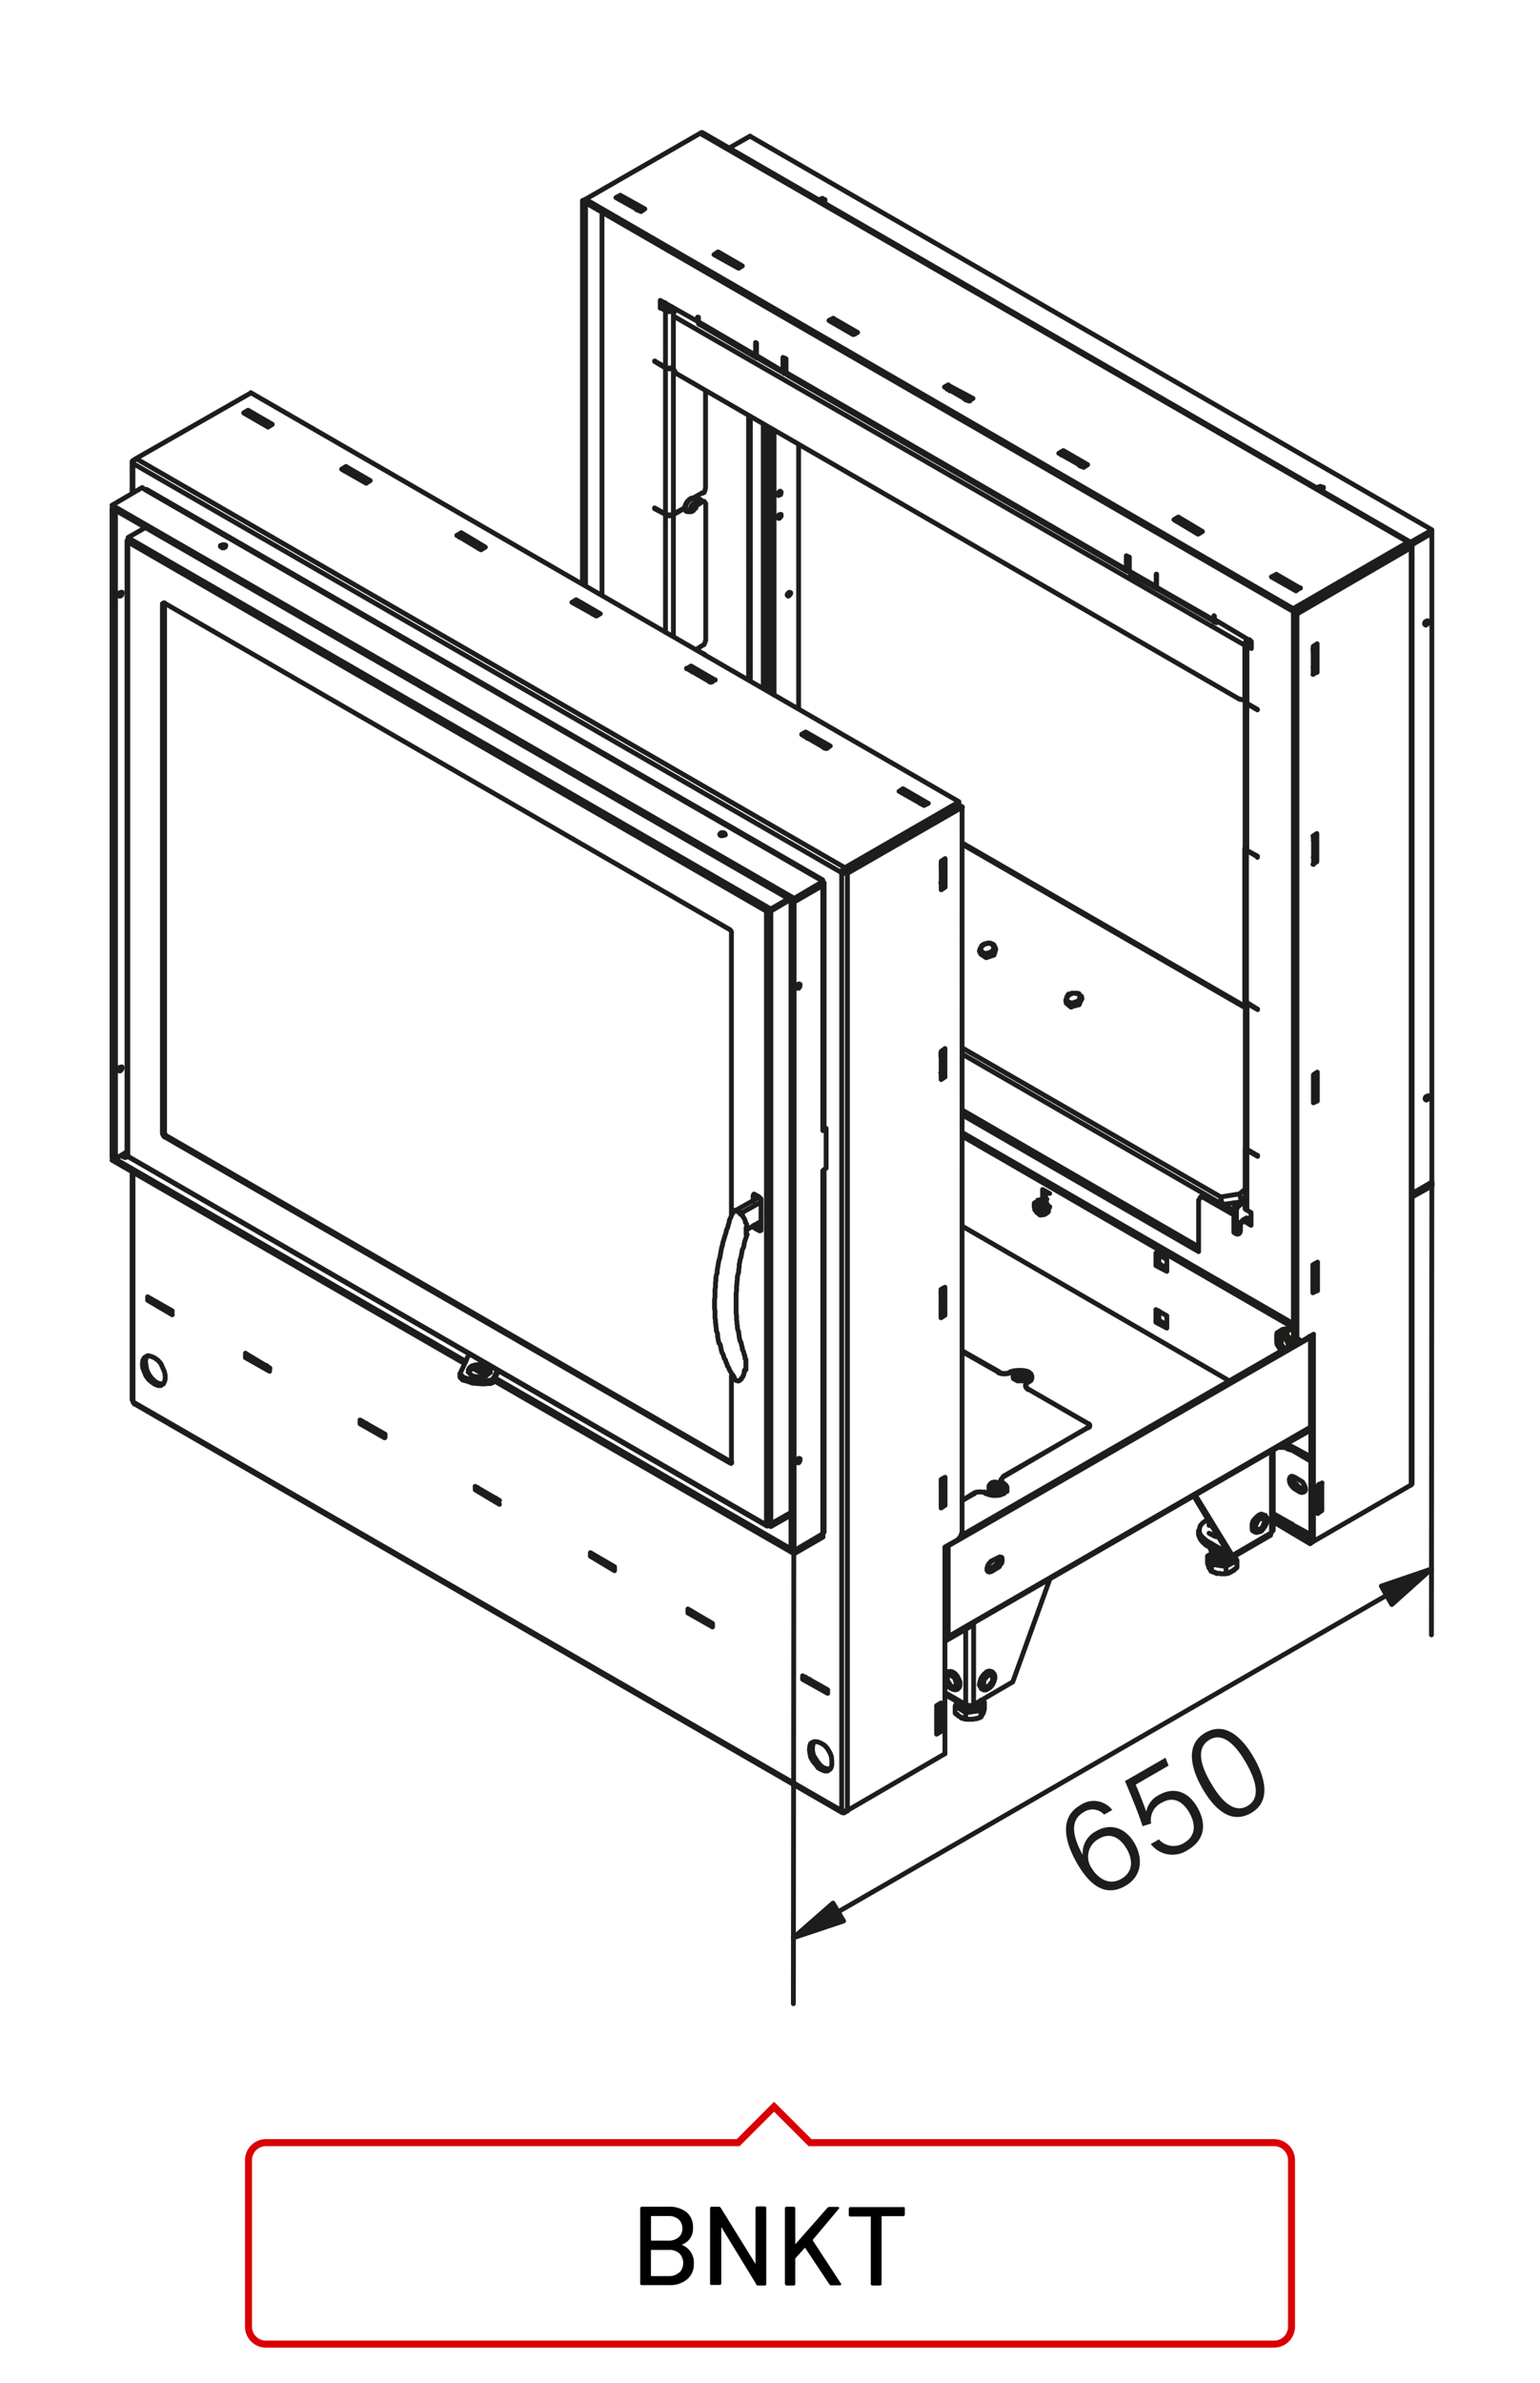 <?xml version="1.0"?>
<svg xmlns="http://www.w3.org/2000/svg" viewBox="0 0 220 340" width="300" height="464"><defs><style>.cls-1{fill:#1d1d1b;}.cls-2,.cls-3{fill:none;}.cls-2{stroke:#1d1d1b;stroke-linecap:round;stroke-linejoin:round;stroke-width:0.69px;}.cls-3{stroke:#d90003;}</style></defs><title>bnkt</title><g id="BN"><g id="bnkt"><path class="cls-1" d="M157.73,259a2.23,2.23,0,0,0-2.92-.35c-2,1.15-1.6,3.43-.14,6.1a3.53,3.53,0,0,1,1.93-3.4c2.18-1.26,4.27-.36,5.48,1.74s1.11,4.69-1.3,6.08c-3,1.72-5.24-.26-7-3.37s-2.4-6.45.53-8.14a3.35,3.35,0,0,1,4.59.68Zm3.2,4.86c-.75-1.3-2.1-2.47-3.93-1.42a2.89,2.89,0,0,0-1,4.27c.53.91,2.15,2.63,4.18,1.46C162,267.13,161.79,265.31,160.93,263.83Z"/><path class="cls-1" d="M166.94,252l-4.7,2.72c.48,1.06,1.26,3.14,1.51,3.85a3.4,3.4,0,0,1,1.86-2.4c2-1.13,4.08-.57,5.42,1.75s1.19,4.66-1.38,6.15a3.9,3.9,0,0,1-5.25-.87l1.16-.67a2.78,2.78,0,0,0,3.57.52c1.65-.95,1.78-2.58.75-4.37-.89-1.53-2.23-2.34-3.86-1.41a2.74,2.74,0,0,0-1.57,3l-1.23.39c-.5-1.68-1.89-5-2.51-6.45l5.79-3.34Z"/><path class="cls-1" d="M179.1,250.82c1.53,2.63,2.64,6.22-.37,7.95s-5.41-.79-7-3.58-2.46-6.21.46-7.89S177.54,248.11,179.1,250.82ZM173,254.5c1.22,2.12,3.12,4.47,5.2,3.27s1.09-3.93-.25-6.26c-1.23-2.11-3.08-4.4-5.13-3.22S171.54,252.05,173,254.5Z"/><path class="cls-2" d="M18.87,167.24v32.51M19,167.3v32.76m5.59-13v.56m-.31-.69.31.13Zm-.07,0,.38.25m-.5-.37v.25l.19-.13m-2.33-1.06,2.14,1.19m-3-2,3.52,2m0,.56-3.52-2.07m.88,0v.32m-.88-.32v-.5m.44.31.44.32m-.44-.32.44.32m-.44-.38v.06m-.44.19.44-.19m-1.19,9.36.06-.57.19-.37.26-.19.37-.13.44.13.44.19.5.37.38.44.25.57.25.56.12.57v.5l-.12.44-.25.31-.25.19h-.38l-.5-.19-.44-.31-.44-.38-.37-.5-.26-.63-.19-.5Zm.75-1.26-.24.38-.07.5.07.5.12.63.25.57.38.56.44.44.43.31.51.13h.38M174,224.55h.19m-1.07-3.65v.44m-.38-.62v.06l.13.06V221h.06v.12l.06.06v.07H173v.06l.07.06h.19l.06.13h.06l.07.06h.25l.06.06h.31v.07h.32m-.82.19-.12-.19m-.07-.19.19.25.19.19m-.19-.06.13.12.12.06m-.06-.12.31.12.32.07h.38l.31-.07m-1.63.25v-.56m-.57.63v-.07m.94-.25.32.19.31.06.38-.06.37-.12m-1.75.18.18.19.19.25m-.94-.37.06.31.13.19.31.25m0-1.57-.88.5.57,1.2m3.26-.88v-.07m-3.26.95v1m-.57-2.2v1m.95-1.45-.38.26-.13.25v.31l.13.31.31.26m-.88.06v.06l.07.06v.19h.06v.13l.06.06v.19h.13v.06m.25-.56,2.07.31v1m-1.32-1.83.32.13.37.13.44-.13.31-.06.32-.19.07-.25m-.51,1.19,1.57-.82m-3.33.26.44.18.57.07h.5l.56-.07.38-.18.26-.26.18-.31V222m-2.89,1.07.38.13.57.12h.44l.49-.12.39-.07.37-.18.25-.32.06-.31m.38.37-.38-.69m.38.69v1m7.91-6.15L181.89,216m5.71,4-.38-.25m-.06,0-5.27-3.07m0,.5,5.27,3.14m0-.57h.06m0-.75-2.89-1.57m.25.06h-.06m2.64,2.83v-.57m.44.25-.44.32m.44-.32,14-8.09.06-.07.07-.12m-81.49,46.7v.06m0-.06v.06m0,0v-.06l.26.06h.25l.31-.06-.44.32h-.25l-.13-.13v-.19m-101-58.06,101.12,58.38M19,200.06l101.25,58.38m-84.8-65.09v.06m-.38.31.38-.31m-.38.31v-.62m.38.31.51.31m-.51-.31.51.31m0-.06v0Zm2.12,1.51.13-.19m-.13-.13v.32M36,194l2.12,1.2m.13-.06.31.12M38.2,195l.31.19m0,.5-3.45-1.95m0-.62,3.45,2.07v.5M18.3,165V165l.13.06m-.13-.25V165m-.12-.25v.07l.12.06m5.21-2.64.32-.12L23.7,162l-.13-.18-.06-.2m-.31.13.19.38.12.12m0-.63-.31.13M18.3,165l-.37.18-.38-.12m-1.51,0v.44m1.51-.44.63-.38m-1.64.63,1.64-1M16,165.1l.5.25M19,200.06l.07.13.13.19m-.32-.63.06.13.06.18M173.6,219.27h.19v.06h.31m-1.38-1.75v-.44m0,.44v.12m.31,0h-.31v-.56m1.45,7.41h.19l.06.06h.75v-.06h.31v-.07h.13l.07-.12h.18v-.07h.06l.06-.06h.07v-.06h.07l.12-.06h.06V224h.06v-.06h.07l.06-.07m0,0,.13-.06h0v-.06h.07m-3.89.06v.06h.06V224H173v.19H173v.06h.07l.12.06h.13v.07h.25l.06.12h.19v.07H174m9.23-34.34h.06l.12-.12h.26l.75-.44m.37.31h-.06v-.06h-.06v-.07h-.07v-.12h-.06v-.06h-.12m-.75.44v.12l.12.06v.07l.06.06v.06h.06v.12l.07.07v.06l.06.07.13.06.06.12V191l.06.07h.06l.07.06v.07h.12l.06.12.07.06.06.06h.06l.13.07m-.5-1.88h-.88l-.07.06h-.24m-.45,16.76H183l.19-.07v-.18m-27.63-2.58-12.11,7.09m-4.27,2.46-1.76,1m6-2.45.25.19.19.31v.32l-.19.31-.25.32-1,.25h-.62l-.5-.13-.44-.12m3-.57-.06-.06m-.75-1.07v-.32m.37.57-.37-.38v-.25l.12-.19.25-.19m-4.27,2.46.31-.19.38-.07h.38l.31.07.32.19m2.57-1.45v.06m-1.26,11.61.25-.25.26-.31.12-.38v-.25m-.12,1.38-.51-.19m.51-1.13.18-.06.26.06.06.19v.32l-.06.31-.26.31-.18.19m-1.13-.75,1.13-.57M141,224.11l.12-.13m.51.31-.32.07-.19-.07-.12-.18v-.32l.12-.38.19-.31.32-.25m0,1.44-.51-.31,1.13-.57m.51.19-1.13.69M187,204l-51.73,29.81m.12-.19,51.79-29.94m-51.85,17h.06m1.89-1.51,48-27.68m-49.91,29.19,51.79-29.81M141,213.06v.13m0-.13-.32-.13h-1.19l-.31.13v.13m0-.13-1.7,1.06m4-1.31-.19-.19v-.19m0-.38v.38m29.94-41.18v7.35l-33.77-19.53m0-.69,33.77,19.53m5.09-4.52-4.4-2.52m2.83,1,1.57.88M165.13,188.7v-1.82m.43,1.51-.43.31m.43-1.63v1.32m-.43-1.51,1.56.88v1.76l-1.56-.82m.43-.31,1.13.69m0-9.35v1.69l-1.56-.82m.43-.31,1.13.69m18.08,8.48-47.33-27.37m47.33,26.8-47.33-27.31m0,13.37,38.17,22.1Zm28.12,5.34-.43.31m.43-1.57v1.26m-.43.31v-1.81l1.56.94m4.52,38.73V219l.13.38.19.37.31.38.38.31m0-.69-.44-.37-.32-.38-.12-.38v-.43l.12-.44.32-.38.44-.32m.38-.25-.38.25m.5,1.76.13.07h.06l.06.06H173V219h.19l.07.06h.06l.06.13h.07l.12.06m-33,24.67v-.06h.06m-25,5.84.06-.51.13-.37.32-.19.37-.06.38.06.44.19.5.31.38.44.37.63.19.5.06.63v.5l-.06.38-.19.31-.37.25h-.38l-.5-.19-.44-.25-.38-.5-.37-.44-.32-.56-.13-.63Zm.69-1.13-.18.38-.07.43v.5l.13.63.31.51.38.56.38.44.43.31.51.13h.43M101.79,231.7v.5l-3.52-2v-.57Zm-3.07-1.82v.06m2.76,1.57.31.25m-3.07-1.82.44.32m-.89-.06.45-.26m.44.26v.31l2.13,1.19m0-.31v.31l.19-.19m14.18,8.16V240l2,1.19m0-.31v.31l.25-.13.32.13m-3.14-1.76.56.25m-14.18-8.16.31.19m-3.07-1.76.44.26m88.06-39.49v.07m-.18-.07.18.07v12.86m0-12.86v-.07m-3.64,1.63h0Zm-.5.32H183v-.07h-.13v-.06l-.06-.06v-.13h-.07v-.06l-.06-.06v-.07h-.06v-.06l-.13-.12v-.13h-.06v-.06Zm-.32-1.26.07.31.06.26.25.31.25.25m.13-.06-.25-.25-.25-.51v-.31m-.57.38v-.19h-.06V190.4l.06-.06v-.13m2.45,1.32h-.13v.18m-2.32-1.5.76-.5m.31,2.63-.25-.19-.19-.31-.06-.38v-.24m0,0,.12-.2h.25l.26.13.24.25.13.38.13.31M183,191.4v-.25l.12-.13h.31l.2.13.24.25.13.38.13.31m.75-.56.38-.19m-1.07.75-.19-.38-.19-.37-.25-.32-.31-.18H183l-.19.25-.07.31m1.76.44-.25-.44L184,191l-.37-.31-.26-.25-.37-.06-.32.06-.19.19-.12.37.06.38.06.44.25.44.32.38m-.63-2.45h.76m-27.5,13.18-.13-.19v.06m-9-5.33h.07m.25-.75v.06m0-.06-.25.25-.13.19v.24l.13.26.25.12,8.67,5m.12.38v-.19m-.12.19v.13m0-.51.12.13v.13l-.12.12m-9-7.53.07.38m-25.55,61.95,13.93-8.1m4.59-7.22V243m-2.76.19v-.07m-.38.38,1.51.94v.94m-1.2-2.57-.31.69v1m3.76-1.32v-.07M138,244.44l2.13-.31m-2.89.94h.06v.13h.19v.06h.13l.06.06h.19l.06.06H138m-1.51-.87v.06h.06v.06h.07l.12.06h.06v.13h.07v.06h.06l.06.07.13.06h.06v.06h.06m2.89-.94v.94m-2.13.31H139m1.63-2.44-.44-.31m-2.69.68.12.13.25.25.38.06h.38l.37-.06.38-.19.12-.12.07-.26m-.57,2.26h.07l.06-.06h.31v-.06h.26l.06-.06h.12l.07-.13h.12m-3.26-1.88.06.31.31.32.38.25.44.06.56.06.51-.06.43-.06.38-.25.25-.32.06-.31m-3.32-.25-.06.25.12.31.31.25.44.19.51.19h.5l.5-.06.51-.25.25-.26m0,0,.24-.25V243l-.12-.31m0,1.44.56-1.19m-.56,2.13.06-.06V245h.06v-.13h.07v-.13l.06-.06m.31-1.69v.94m-.31.75v-.06l.13-.06v-.19h.06v-.19h.06v-.19m4.83-48.08v-.13m.13.13-.13-.13m.07.19v.13m.5.06h.13l-.25-.12m-.51-.13.06-.13m-.18.13.25.06m-.07-.19-.18.13m.25.13v.12m.44.12.19-.12m-.32-.06.13.18m-.44-.31V196m.06.06h.25m-.75.44-.25-.13v-.31l.06-.13.31-.25.38-.06.38.06.37.06.25.26v.24l-.06.2-.31.18-.38.06h-.38Zm1.57,0-.07.25-.18.12-.25.19h-.76l-.31-.19m.44-.87-.25.12m.18.12.13-.18m-.13.18h-.06v-.12h-.12Zm-2.07,14.5v-.06m12.19-7-12.19,7m-.24,1.38.06.38Zm3.82-13.81,8.66,5m-9-5.46V198m.31.25-.25-.25-.06-.13v-.24l.06-.19.25-.19m0,1.06v-.06m8.66,5.4.13-.12v-.13m-13.87,8.73h-.06v-.07Zm2.57-16.39-.31.19-.38.07h-.38l-.37-.07-.25-.19v.19m1.69-.19v.19m-1.69-.06.25.13.37.06h.38l.38-.06.37-.13m-7-3,5.28,3m2.32,1-.25-.12-.06-.25m.06-.38-.06.38m1.19-.76v.13m-.06.06.25-.06m-.19-.13-.13.13m.13-.13.06.13m.13,0-.19-.13m-1.51,0,.44-.12.56-.06h.51l.56.06.44.12.38.32.12.31v.31l-.12.32-.38.25m.44-.5v-.07m0-.18v.37m-.5.32.25-.19.19-.32v-.31l-.19-.31-.25-.19-.38-.19-.56-.12h-.51l-.56.12-.38.19m1.51.25v.12h-.06m-.13-.37v.19m.07-.13-.07.13m0-.19h-.19m0,0h-.06m.32.13v-.07m0,.07v.12m-.32-.25v.19m-3.2,15.81v-.06h.06m0,.06v.19m-.31-.31-.07.19m-.05-.13v-.12m-.13,0H142m.12.06-.25-.06m.18.12v.25m.51,0h.06l-.19-.19m-.62-.12.19-.06m-.19.06.19.06m-.13-.12-.06.06m.19.12v.19m.49.07.13-.07m-.25-.12.12.19m-.49-.32H142v.06H142m.12.07h.25m-.75.5-.25-.19-.07-.19m0,0,.13-.25.31-.25.38-.06.37.06.38.13.13.18.13.26-.2.18-.31.19-.38.07h-.37l-.25-.13m1.57,0-.06.19-.26.19-.31.12h-.75l-.32-.12m.51-.95-.19.19m.06.07.25-.19Zm.13,0h-.13M148.18,173h-.07V173l-.06-.06v-.13H148v-.07l-.12-.06v-.06m-.07-1h.25l.06-.07h.26v-.06h.06m.06,1.82h.25l.19-.13L149,173v-.38l-.12-.31-.25-.32-.25-.19-.26-.12-.24.19-.07.19v.31l.19.37.19.32Zm-.69-1.69.44-.19m-.37,1.19h-.07v-.31h-.06v-.63l.06-.06m-4.46,39.1-.18.25-.19.19v.25l.37.38m-.94-.06v.12l.19-.06m-.13-.06-.12.06m.06-.06h.06m-.06,0,.13.06m.06,0-.13-.06m1.39.75v.38m-2.89.25.44.25.57.06h.49l.44-.06.44-.25.32-.19.19-.31v-.32l-.19-.31-.32-.19m-.81.31v.07m0,0h-.07m-.12-.38v.19m0-.13v.25m0-.31h-.25m.31.12h-.06m-3.89,20.22v.12m-3.46,2,3.46-2m-3,1.38-.06.19-.12.13-.26-.13m0-.44.44.25v-13m2-27.87,5.28,3m6.53-22.47.43-.31m-.5-.69.44-.32m.06,1,.07-.06v-.57l-.07-.06V172l-.06-.07m-.44.32v.81h.07v.19m.69-1-.19.12m.19-.19-.07.19-.12.19m.19-2.26v0Zm-.69,2.95h-.13v.07h-.32v.06h-.24m-.13-1.95.06.06v.07h.07v.06l.06.12v.07h.12v.06h.06v.06l.07.07h.06v.12H149v.06h.13l.06.07m.44-.32v-.06l-.06-.06v-.07h-.06v-.12h-.13v-.06l-.06-.07-.06-.06-.07-.06-.06-.13H149v-.06h-.06v-.06m-.5.31.5-.31m0-1.39,1,.57Zm.63,1.39-.38.25m-.75.75.13.13.18.25v.18l-.12.2h-.13l-.12-.13-.26-.19-.06-.25.06-.19.07-.12Zm0,.88h.19l.18-.12v-.26l-.06-.25-.18-.25-.19-.19h-.19l-.13.07-.06.25.06.31.19.19Zm.94-3v1.19m-.44,0v-1.45m0,1.39h-.06v.06h-.31l-.07.06h-.25v.13m.32,2-.07-.06-.06-.07-.06-.13h-.13v-.06h-.06V173m28.25-1-.13.25v.25m-.06-.88.38.25m.75-.38-.32-1.13.82-.69m-3.51,1.13.24,1.07,2.77-.38m-.32-1.13-2.69.44m3.76-6.71v8.59m-.25-9v8.6m9.86,8.35v-.25m-.13.37.13-.12.31.19-.44.18m.44-.18v2.38l-.44.25m.13.44v-.5m-53.55,63.15-.38.25m.25-3.52.13.07-.38.18m1.63-4.95-.18.06m-1.07,4.71v3.2m-.25.31v-.12m7.72-8.16.13.06m-.13-.06-.25-.07h-.19l-.31.13m-1.82-7v11.61m-1.13,0V232.52m-1.13,8.53-.13.07m3.51-.07.26.07m-5.15-1.57.06.37.19.25.19.32.25.25h.32l.12-.06.13-.25v-.32l-.13-.37-.12-.32-.32-.19-.25-.18h-.19l-.19.25Zm1.51,1.5.25-.25.06-.37v-.38l-.19-.44-.19-.38-.31-.37-.38-.25-.31-.07-.32.07m5.47.06-.32.25-.31.38-.19.37-.12.44-.07.38.19.31.12.25m.88-1.88-.18.19-.26.31-.12.38v.31l.06.32.13.06H141l.31-.19.19-.25.25-.31.07-.38-.07-.31-.06-.13-.25-.12Zm-6.09.63.26.5.18.38.32.25.38.19.31.06.31-.06.13-.32v-.75l-.13-.44-.31-.38-.31-.31-.38-.25-.32-.06-.18.18L135,239m14.95-13.55-5.28,14.62m-3.58-1.26-.24.26-.32.37-.25.38-.13.5v.38l.13.25.25.25h.32l.24-.13.38-.25.32-.37L142,240l.12-.44v-.38l-.12-.31-.19-.19h-.32ZM138,243.31l.31.07.31.06.26-.06.25-.07m-1.13,0,.06.19.19.19h.12l.76-.38M135,241.56l3,1.75m-3-1.44,3.21,1.82m6.46-3.64-5.58,3.26M180.5,216.2l.26.06m-1.38,1.57.06.31.19.13h.18l.26-.06.31-.32.12-.31.13-.38V217l-.13-.25-.12-.06-.31.06-.26.12-.18.32-.19.37Zm-.31.69.24.12m-.31-.56.07.25.18.31.25.07.31-.07.38-.12.31-.38.26-.37m0,0,.19-.44v-.76l-.19-.25-.26-.12-.31.06-.38.19-.31.31-.25.38-.18.44-.07.5m-.13-.19v.32l.07.25.13.06m1.43-2.32-.31-.13-.31.13-.25.18-.32.32-.31.37-.13.44v.38M176.05,222l5.59-3.26m-5.78,3.64,5.65-3.27m-9.29,1.38v-.69m3.26,1.89.57.31m-3.83-1.51,3.26,1.82m-3.26-2.51,3.26,1.89m.57.31-.07.25-.12.13h-.18l-.2-.07m-4.89-8.72,4.89,8.1m.57.31-5.27-8.6m-33.34,5.21-.12.38-.13.31-.25.32-.19.18m-2.13-8.41v-.31m0,3.51v-.5m.31-2.57-.31-.13m.31,2.58v-2.45m-.5,2.7.5-.25m-.5-2.14.5-.31m-.5-.06.19-.07m3.95,20.72V232m-.12.19.12-.06v-.06m15.82-90,.06.06m-1,.94h-.19v.06H153v.07H153m1.57-.69-.07-.38m-.25.38.07-.32-.07-.19-.12-.25m.37.38h-.06v.19h-.12v.06l-.07.06v.07m-.06.81-1.13.32m1-.69h-.5v.12h-.06l.32-.19.31-.12.12-.25h-.06v.18l-.06.07v.12H154Zm.13.37L154,143m.51-.44-.38.81m29.07,63,4-2.26M187,204l.12-.07.06-.25m1.2,11.8v-.19M184.65,207l.5-.25m-.5.25,2.57,1.51m0-.63-2.07-1.13-.57-.31-.56-.19-.57-.06m-1,.37h1.07l.5.25.63.19m3.64,5,.57-.37m-.44.18.24.07-.37.25m-6.4,6.28V207m-.25,11.74V207.16m6-16.76V220m-.38-.25V203.64m-2.32,7.16.82.5m.56,1.26.19.06m-.75-1.32.31.19.19.31.18.38.07.31-.07.32-.18.12L186,213l-.31-.07m-.82-.5-.25-.25-.25-.32-.13-.31-.06-.38.06-.25.13-.19.25-.06.25.13m-.13-.07v.32l.13.31m0,0,.13.32.25.18.19.26m.81.44-.56.37-.82-.5m.57-.31-.57.31m.57-.31.81.44m2.38-.63v3.26m-.37.82v-4m.57-.37v3.95m-.2-.44-.37.25m.13.07v-.19m-.13.25.13-.13m.44.19-.44-.19m.44.19-.57.38m-6.65,2.7.12-.13.13-.12m-.25.25-.07.25-.06.12m-3.39-46.39.63.38v1.82l-1.2-.75m.57-.32.63.38m-1.2.25-.12-.06m.12-.25v.31m-.31,1.19-.06.26-.13.18-.19.07h-.12l-.07-.13m.07.13-.38-.19m1.19-1.7-.31.19m.88-.63-.57.32m-.88,1.88-.37-.31m.94-1.26v1.19m-.94.07v.19l.06.06m.31.06v-3.33m-.37-.18v3.2m1.82-3-.19-.12-.06-.25m-1.2.37.07-.18.06-.25.19-.13m-.69.38.37.18m1.2-1.63-.5.44m-.38.63-.37-.25m.37.25.88-.75m-1,.19-.24.31-.19.13m-24-29.82h.12v-.13h.07V142l0-.13h.07v-.06H153v-.06h.18v-.06m-.93,1.06.06-.12v-.13h.06v-.12h.07v-.13m-.07.88-.12-.38m.93-1.06-.24.12-.31.25-.19.19m.74-.56h.64m-1.38.56-.07.25.07.25.19.19-.07-.06h-.12v-.06h-.07v-.07h-.12m1.57-1.06h.06v.06H154v.06h.07l-.25-.06-.32-.06h-.38m-.12,2-.69-.57m.63.13h-.06v-.07h-.13v-.06h-.06V143h-.07v-.07h0m.43.76-.06-.44m-.37-.32.18.07.32.12h.37m.63-1.32v.06h.06V142h.06l.07.06.12.07M140,135.66v-.31h.12v-.13m.19.63h-.07v-.07h-.06l-.06-.06h-.19m.19-.5v.25l.06.25.13.13m.44-1.19h.13v-.07h.24v-.06h.26m.37.19-.31-.13h-.32l-.37.07m.63-.13h.06v.06h.19v.07h.12v.06m-1.51.19h.07v-.07h.19v-.12h.12v-.06h.13m-.63.56h.06V135h.06v-.06m.51-.25-.25.06-.26.25-.12.25m2.13.19-.12-.38m-4.65-14.62,40.43,23.35m0-.19-40.43-23.35m4.53,16-.19-.37m.19.37-1.13.38m1.37-1.19-.24.81m-1.13.38-.13-.44m.13.44-.76-.5-.19-.38m63.91,20.65.18-.06.13.13-.13.25-.06.12-.19.13-.12-.06-.07-.13.07-.25Zm.75,12.24v.57m-2.82,1.07,2.82-1.64m-2.82,1.64,2.82-1.64m-2.82,2.14,2.82-1.57M172,170.5l-.51.31m-.25.44.13-.19.12-.25h.26l.18.06m.32-.37H172m-.07.37.57-.25m-35-20.21,37.16,21.47m-.24-1.07-36.92-21.28m50.16,30.95.56-.38m-.37.57v-.38m.37-.19v4.08m-.37-.31v-.44m-.57,7.35v-.07m-1.31.69,1.69-1m-2.32.62-.51-.24.13.24.13.2.37.24m.51-.06-.26.06h-.25l-.12-.12V191Zm-33.52-49.15v-.06m-48,66.66.07-.06v-.13m75.14-43.81V165l-1.51-.87m0-.13,1.51.88m-1.51-.75-.19-.19-.06-.19m.25.25-.19-.06-.06-.26m9.73-6.77.19-.13m.37.31-.37-.31m.37.31-.56.26m.13-.51v-.5m.06.44v-.44m.25-.18-.44.24m.44-2.63v2.39m-.44-2.46.13-.12.31.19-.44.19m.13-.38v-.25m.06.25v-.38m-.19,4.15v-4m.56-.38v4.08m-.56-3.7.56-.38m-8.53-9V144m-1.51-.88V164m-.25-21.15v20.83m.25-20.52-.19-.19-.06-.19m.25.26-.19-.13-.06-.13m1.76,1.26-1.51-.88m0-.12,1.51.94M185.28,191V87.51m-.51-.31V190.78m16.83,21.15V78m.13-.25v134M204.55,76v92.65m-17,15.83v-4m0,3.52.19-.13m.37.31-.37-.31m-9.67-62.52V143m-.25-22v21.78m10.29,41.43-.56.26M142,135.35v.12h-.13v.25l-.06.06v.07m-.51.12.32-.19.19-.18.19-.25m-.19.5h-.38V136h-.13m-.56.19h-.07v-.06h-.06V136h-.06l-.06-.07h-.13v-.12h-.06m1,.12h-.06l-.13.07H141v.06h-.12v.06h-.13m-.44-.31.31.19h.32l.37-.07m.44-1.25h.07m0,0,.06.12H142v.07H142V135h.07V135m-.12.32v-.26l-.26-.37m.38.31v.06H142v.19H142v.07m-2.08.37v-.06H140m-29.88,81.85v.07l2.88-1.7m-3.2,1.89v-.19m0,.19.32.12m0-.31v.31l2.88-1.63m-2.88,1.25,2.88-1.63m-3.51,1.7v-.07m0,.07.12.12.07.07h.12m-.31-.26.25.07h.12l.26-.07m-5.59-8.85-.19.13.12.06m-1.75-17.14-.07-.31-.06-.31-.06-.31v-.32l-.06-.25-.13-.31v-.32l-.06-.31V189l-.06-.25v-.37l-.07-.32v-1l-.06-.32v-1.32l.06-.31V184l.07-.32v-.63l.06-.37v-.38l.06-.31.13-.38v-.38l.06-.31.06-.38.06-.38.07-.31.12-.38.07-.37.06-.38.06-.31.07-.38.12-.37.06-.38.13-.38.07-.25.12-.38.12-.37.07-.38.18-.38.07-.31.12-.38.06-.37.19-.38.13-.37.19-.32m5.4-43.06v87.56m-.63,0V130m-5,3.14v40.17m0,23v12.43m30.44-83v-2.39m-.5-.06.19-.13m-.19.5.5-.31m-28.37,72.13V194l-.13-.12v-.25l-.05-.13v-.12l-.07-.07v-.06l-.06-.19m-1.45,3.58.06.06.07.13.13.06.12.13h.06l.19.06h.07l0-.06h.13l.19-.19h.06l.07-.13,0-.06.14-.12.06-.13v-.06l.06-.07.07-.18v-.13l.05-.06v-.31l.13-.19m2.07-21v.94m.19.06-.31.19m-.25-.44.56.25m-.88-.12.32-.13-.19-.19-.13-.19m.57.82.12.06.19-.06v-.19m-.31.19-.57-.31m-.25-.38.12.25.13.13m.88-1-2.13,1.26m2.13-4.27v4.14m-.88-4.95v.69m-.25.25v-.76l.25-.18m.88.81v-.19l-.31-.31m-.57-.31-.13-.07-.06.07-.06.18m.25-.18.57.31m-1.82,5.4v-.44h.06v-.13l-.06-.06v-.38m-.82-1.88.06-.13m-.38-.18.38.18,2.89-1.63m-3.58,1.19,3.33-1.88M106.25,193l-.06-.19-.14-.25,0-.25-.07-.19-.06-.25-.06-.31-.13-.19-.06-.25-.07-.31,0-.19-.07-.31v-.25l-.12-.26-.07-.31v-.31l-.06-.26v-.25l-.06-.31v-.63l-.06-.31v-2.83l.06-.38v-.62l.06-.38v-.31l.06-.38v-.38l.07-.25.12-.37v-.32l.07-.37,0-.38.07-.32.06-.37.13-.38.06-.38.06-.31m0,0,.07-.37.19-.38.06-.38.06-.31.12-.38.13-.38.13-.37m0-1V175l-.07-.12v-.19l-.06-.12-.13-.13v-.19l-.05-.12-.07-.19-.26-.38,0-.12-.13-.13-.19-.19-.06-.12-.12-.06-.19-.2h-.13l-.06-.06h-.19l-.07.06h-.06l-.06.07-.06.13V173m.12,23.6-.12-.25-.19-.25-.13-.19-.19-.31-.12-.25-.06-.19-.19-.25-.06-.32-.13-.19-.06-.31-.19-.25-.13-.5-.18-.32-.07-.19-.06-.31-.06-.31-.07-.32-.12-.19M98.78,72.39v-.13h.06m.32-1.19h-.07m-.25,1.19V72.2h.06v-.13L99,72v-.13h.06m-.25.38.32.19m.24-.38-.31-.19m.31.19-.24.38-.32.19m.37-.82.19.25m-1.32.82H98m.63-1.82.19-.07.25.07m.07,0H98.9l-.18.06m.12,1.51-.12-.25m.12-.38.37-.19m-.49.57.12-.38m.25-.25h.12l.19.06v.31l-.12.26-.19.18-.19.07h-.18l-.07-.19.07-.25.12-.19Zm.07-.69.12.18.12.07.07.12.06.07V72l-.06.12v.07l-.07.06v.19l-.12.06-.12.13-.07.12-.06.06-.25.13h-.51l-.19-.06m-.06,0-.25-.5L97.9,72l.18-.38.26-.31.31-.25m.07.06-.32.25-.25.31-.19.38v.69l.12.13m24-25.3-.31-.19-.13.13m.13-.13v-.25l-.38.19m.38-.19-2.13-1.25-.38.25m.19-.07-.44-.25m-6.72,7.22.06.25.13.13m-.63-2.51.44.19v1.94m-.44-.19.06.19.13.19h.19m-.38-.38V50.92m-3.64.06,3.83,2.2m-4-2.57,3.76,2.25m-3.76-2.25v.18l.12.19M103,36.6l-.44-.25M83.21,28.51v54.8m.44.19V28.82m24.29,21.79V48.78l.13.07v1.76M94.32,42.76l5.33,3M86,61.34V36.67m19.65,1.44-.31-.19m2.63,12.69.13.18.12.19m-2.88-13.06-.13.07m.13-.38-.38.25m.38.06v-.31l-2.08-1.19-.37.25m-3.08,9.16,8.16,4.78m-8-4.4L108.13,51m-8.48-5.84h.13v.69m-.13-.06v-.63m.13.63h-.13m.13.06v.25l.13.13m-3.71-2,.32-.25m-.32.25V45m0,7.22v.13m0,.12V73.26m-13-44.75.44-.19m0,.5-.44-.31Zm0-.5v.5m16.63-10h-.12m0,0-.19.12L83.65,28.32M86,34.22v-4m3-1.69-.37-.19m3,1.69-.25-.12m0-.32L89.3,28.38m2.07,1.51v-.32m0,.32-.13.06m.13-.38-.44.25M89.3,28.38l-.44.19Zm28.37.19-.13.13h-.24m-.32-.19.12-.13.07-.06.32-.13.18.13.19.06v.13l-.19.06M104.17,21l3-1.7m27.43,164.9v-.31m0,3.52v-.51m.31-2.57-.31-.13m-.19.07.19-.07m-.19.44.5-.31m0,2.45v-2.45m-.5,2.7.5-.25m2-71.94.5.19m-7.9-1.82L129,113m3.13,1.76-.25-.13m2.7,8.41v-.25m0,3.52v-.5m0,24.35v-.25m0,3.51v-.5m-4.84-39.86,2.14,1.26v.31m-2.57-1.25.43-.32m1.64,1.51.5-.25m0,.31-.25.07m3.26,35.65-.31-.19m.31,2.57v-2.38m-.5,2.7.5-.32m-.5-2.07.5-.31m-.5-.06.19-.13m.31-26.93-.31-.19m-.19,2.89.5-.31m53.23-2.71-.37-.24m.37.24-.56.38m.19-.62v-.44m0-2.7v-.38m.37-.25v4m-.56-3.63.56-.38Zm.56-23.42-.37-.31m.37.31-.56.32m16.2-7.6.18-.06.13.12-.13.25-.06.13-.19.13-.12-.07-.07-.12.07-.25Zm-15.45-19v-.06l.07-.12.24-.07.2.07.24.06v.12l-.06.13-.18.06-.2.06M204.55,76l-2.89,1.7m2.89-1.7-2.89,1.7m2.89-1.7v-.44l-3.08,1.76M187.79,95.55v-.44m0-2.7v0ZM201.6,77.53l-.44.25m.44-.25.13.19v.13l-.13.18m-14,17.71.19-.19m-.19.63v-4m.56-.38v4.08m-.56-3.7.56-.38m-.43,3.89v-.56M188,95l-.44.19m.44-2.63V95m-.44-2.51.13-.06V92.1m0,.31.31.13-.44.25m-5-10.24-.38-.25m.63.06-.44.32M185,84l-.13.06m.44.06L185,84m0-.38V84m-2.14-1.64L185,83.62l-.45.25m16.58-6.09L184.77,87.2Zm-16.39,9,16.39-9.48M184.77,87.2v-.44m.51.75-.51-.31Zm16.32-10v.06m0-.06-.44.31m.44-.25-.44.25m0-.5.18-.12.19.18.07.13m0,.56-16.32,9.48M122.51,47.34l-.63.31m.25-.06-.38-.25m.13.31-3.45-2m.62-.31,3.46,2M119.43,46l-.38-.25-.25.13m.25-.57v.44m-.62-.13.62-.31m-13-7.47-.55.31m.18-.06-.37-.25m-2.71-2,3.45,2M103,36.48l-.38-.19M92.12,29.7l-.56.38m.12-.07-.31-.19m-2.32-1.38-.44-.25m0-.44,3.51,1.95m-.56.38-3.58-2m.63.12-.13.19m.13-.63v.44M88,28.07l.63-.32M105.5,38.17,102,36.23m.56.06-.18.13m.18-.57v.44m-.56-.06.56-.38M86,37.48v-4M110.08,61V98.81M86,64.6v-4m23.48.13V98.44m-.44-.26V60.4M86,84.88V63.79m11.8,8.6-1.57.87m4.59-1.5V91.34m-4.59-18,1.57-.88M99.4,92.66l.94-.62m-.18,1,.5.26m-.5-22,.5.26m.13-2-.07.31-.12.32-.26.12m.26,23h.06l.06.12m-.56-.38-.19-.12m.37-21.4.26-.07.12.19.07.13m-.63-.51-.19-.12-.13.12m-4.77,18.9V73.33m1.13,0V90.78m15.13-20.22-.12.07-.07-.13.07-.19.06-.18.19-.13.13.13v.12l-.07.25Zm0,3.33h-.12l-.07-.12.07-.19.06-.19.19-.06h.13v.25l-.07.12ZM100.79,91.34l-.07.26-.12.31-.26.13m12.37-7.1-.12.06-.13-.12v-.13l.19-.25m0,0,.13-.06.18.06v.13l-.12.18-.13.13m-5.77,12V59.2m.25,37.86V59.33m3.39,1.94V99.13m3.51-35.78v37.72m-13.3-45.44V69.5m-1.32,1.94.37-.19.5.26-.81.56ZM99,71l1.31-.75m-1.62,2.14h.06m13.49-20.72v1.25M112,51l-.07.19v.25l.38.25M95.07,73.33l-1.56-.82v-.12l1.56.87M96.2,45v-.31l.19-.38.19-.25m-.94-.12v-.07m-.57.38.25.06.32.07.25-.07.31-.06m-.56-.38.06-.31m-.06.38.38-.25m-1.7.18V42.76m.75.37v.32m-.13-.38v.38m.13,0,.57.37m-.57-.37v.06m0,.69-.75-.38m.62-.37.7.44m-.7-.44-.62.37m1.88,8.35V45M95.07,52.3V44.2m1.82,9.16-.31-.18-.19-.32-.19-.31v-.38m-1.13.13.25.12h.57l.31-.12m-1.13.12.25.07.32.06.25-.06.31-.07m-2.69-1,1.56.88m-1.56-.82v-.06m1.56,1-1.56-.94m.06-.06-.06.06m1.56,21.78V52.42m0,20.84.25.13h.57l.31-.13m-1.13.07.25.19h.57l.31-.19m-2.63-.88-.06.06m78.27,3.26-.63.38m.26-.19-.38-.12m-2.7-2.14,3.45,2.07m-.63.38-3.45-2.07m1,.38-.37-.19-.25.06m.25-.63v.57m-.63-.19.63-.38M139,56.76l-.63.37m.13-.06L138.2,57m.37.12-.37-.25m0,.13L138,57m.19-.38V57m0-.32-.38.19m-1.76-1.51,2.14,1.32m-2.14-1.32-.37.32m-.26-.82L139,56.76m-.63.37-3.45-2m.94.44-.44-.31m.44.25-.38-.25-.18.19m.18-.63v.44m-.56-.13.56-.31m49.34,32L83.65,28.32m0,.5L184.77,87.2M107.19,19.34l97.36,56.18m-3.39,1.76L100,18.9m.31-.12,101.19,58.5M177.81,92,96.2,45m80.91,54.74L96.89,53.36m15.38-.31,48.59,28.12m-48.4-27.74,48.59,28.05m24.73,2.33-.63.38m-2.45-1.64-.37-.25m3,1.82-.31-.25m-2.7-2v.44m0-.44,3.45,2m-3.45-1.51-.26.06m-.43-.18.69-.32m2.82,2.33-3.51-2M151.88,64.73l-.25.12m.25-.63v.51m-.63-.13.63-.38m.38.76-.38-.25m.38.25-.44-.25M155,66.48l-.38-.12m-2.7-2.14,3.46,2m-.57.38-3.52-2m4.09,1.63-.57.38m6.09,14.56.06.25.13.06.18.07m.07-.13.12.38m-.56-.63V79.23l.44.19v2m3.83,2.2V81.86h.06v1.82m-3.77-1.88,3.9,2.2m-.19-.38.06.19.19.19m-4.08-2.58,3.83,2.2M154.89,66.55l-.31-.13m-2.07-1.57-.37.25m.37-.25,2.07,1.2m0,.37-.13.06m.13-.43v.37m0-.37-.38.31m11,17.32v.19l.19.13,8.22,4.71m-8.41-5,8.22,4.71m0-.63.07.06m-.07.57v-.63m.07.06v.57m-.07,0v.25l.19.07.13.06.25-.06M168.7,74.46l-.5-.19M171.34,76,171,75.9m0-.38v.38l-.19.06m.19-.44-.38.25m-1.76-1.44L171,75.52m-2.14-1.19-.37.19M161.3,80v1.26M161,79.29l-.06.25v.13l.38.31m-.38-.31v1.38m.38.19-.38-.19m.44.5-.31-.07m-.13-.43v.19l.13.24m17.7,10v1m-.13-.76.13.13m0-.19-.13.06m.13.76-.63-.44m.38-.82-.38.25m0,.57-.19-.13-.06-.19.06-.12.19-.13m-.31.51.06-.32.12-.31.25-.19m-4.76-2.83,5.27,3.14m-.63.57v8.16m-.25-8.48v8.16m-.06-7.9v7.27m.06-.06-.06.06m.31,1-.19-.19-.06-.13m0-.31-.25.18m.19-.5v.26l-.19.24h-.19l-.32-.12m1,21.66-.19-.19-.06-.19m.25.31-.19-.18-.06-.19m1.76,1.32-1.51-.88m9.92.75-.44.19m.44-2.64v2.45m-.44-2.51.13-.06.31.12-.44.25M177.87,100v20.91m.25-20.59v21m1.51-20.15v.07m-1.51-.88-.19-.13-.06-.25m1.76,1.26-1.51-.88m0-.06,1.51.87m0,21v.13m-1.51-1,1.51.82m8.1.69v-.56m0-2.7v-.32m4-35.9v-.07m-4.08,40.05v-4m0,3.57.19-.18m-67.17,1.63-.38.19m.38-.19-.38.19v-.32l.13-.19.25-.25m.44.76-.31.06h-.25l-.26-.06m16.7-10.17v.44m-16.32,9,16.32-9.41m0,.44-16.32,9.54,16.32-9.42m.5.19-16.38,9.42m-7,16.44h-.19l-.06-.06v-.25l.13-.25.18-.07.13.07v.19l-.06.18Zm3.45-15.25-4.14,2.44m4.14-1.87-4.14,2.38m-8.91,4.46V133l-.07-.19-.12-.12m5.46-2.89v-.32m0,.32-.31.19.12-.19.07-.19.12-.13m.32.19-.32-.19m.32.51-.32-.19m.32.19v-.32m0,.32-.26.06h-.12l-.25-.06m3.14-1.76-2.51,1.44m2.76-1.31L110.08,130m2.76-1.63L110.08,130m2.88-1.51v-.12m4.21-2.83.19-.06.18.06v.19Zm.37.76v-.57l.19.19v.19l-.19.19-4.14,2.38m4.33-2.7v35m-.19.31v-35m-4.14,95v.44M70.78,196.67l42.62,24.61M70.59,197.05l42.81,24.67m21.22-37.48v-.31m0,3.52v-.51m.37.76-.37-.25m.37-3.77v4m-.56-.13.19-.12m.37.25-.56.37V184l.56-.32m-.37-33.52v-.25m0,3.51v-.5m.37.75-.37-.25m.37-3.83v4.08m-.56-.18.19-.07m-16.89,13.44v51.72m-.19.25V167.05m19.9-52V218.58m-16.38-94.09v134m-.82,0V124.49M113,221V128.44m.44,92.84V128.63m4.14,38.42V167m.19-.13-.06.13-.13.06m0-.06.44-.32V161l-.25-.12m-.19.44v-.07M118,161l-.44.32m.19-.38-.06.12-.13.19m17.45-7.6-.56.38V150l.56-.38m-.37,61.77v-.31m0,3.51v-.5m.37.75-.37-.25m.37-3.76v4m-.56-.12.19-.13m.37.25-.56.38v-4.08l.56-.31m-20.9-2.07h-.19l-.06-.07v-.25l.13-.25.18-.06.13.06v.19l-.06.19Zm3.45,10.1.13-.12.06-.13m-.19.25v.5M113,221l.44.31,4.14-2.45m-4.14,2.45,4.14-2.45m-4.14,2.89,4.14-2.39M135,220.78l1.76-1M112.33,53.3l-.31-.12m-.13-.51v.25l.13.26m.25-.26-.38-.25m0-1.25v1.25m-46,143.63-.18-.19.06-.19.88-1.88m-.57,2.45.69.25.69.12.76.19h1.5m-.81-2.32.44.12.37.13.19.31.13.32-.13.31-.19.19-.37.25-.57.13h-.5l-.44-.06-.44-.13-.31-.31-.19-.26v-.25l.19-.31.31-.25.44-.13.5-.06ZM23.83,162.09l80.66,46.57m-.19.13L23.51,162.21M18.3,165l91.15,52.61m-91-52.48,91.14,52.67M16,165.54,66.38,194.6M16,165.1l50.47,29.13m65.66-79.47-.25-.13M98.72,95.42l-.26.13m-.38-.19.64-.38m.44.76-.44-.32m0-.44,3.45,2m-.63.32-3.46-2m3.71,1.88-.31-.18m.69-.07-.63.32m13.56,7.59-.19.19m.19-.63v.44m-.57-.12.57-.32m.5.69-.5-.25m3.14,1.82-.32-.12m-2.82-2.14,3.51,2m-.63.37-3.45-2m4.08,1.63-.63.37m-18.82-11-.44-.32m.18.38.5-.31,2.08,1.31v.26l-.19.12M101,97l.44-.19m.31.44-.31-.18m14.12,8.09-.5-.25m.25.38.44-.32,2.13,1.26v.38l-.19.06m-.24-.19.43-.25m.32.5-.32-.12m2.7,17.7-.38.19m8.8-12,3.57,2.07M113.4,128.63l-.44-.19m-9.53-9.29-.2.06H103l-.12-.06-.07-.13.13-.18.13-.07h.31l.19.13.06.19Zm10,9.48v-.51m21.22-1.81v-.5m0-2.77v-.25m-.19,3.58.19-.06m.37.25-.37-.25m.37-3.84v4.09l-.56.37v-4.08ZM48.81,66.86l.63-.38M65.88,76.4l-.25.19m.25-.63v.44m-.62-.06.62-.38m.38.76-.38-.32M49.81,67.24,49.44,67m3,1.75-.25-.12M68.64,78.1l-.25.12m.25-.12v-.32m-.43.25.43-.25-2.13-1.19m-.44.19.44-.19m-14.31-8-.19.12m.19-.12v-.31m-.44.19.44-.19-2.07-1.2m-.44.19.44-.19M32.17,78,32,78.1h-.25l-.26-.19v-.13l.13-.06.19-.06h.25l.19.06v.13ZM20.94,69.75h-.06l-.13.06m-4.21,2.83-.5-.19m4.71-2.64-.44-.31m-4.27,3V72l4.27-2.51M35.44,58.89l-.19.12m-.44-.19.63-.37m2.83,2.39-3.46-2m4.08,1.64-.62.38M35.88,59.2l-.44-.31m3.07,1.82-.31-.19m-2.76-2.07,3.45,2m-3-1.26-.44-.31m3.07,1.82-.31-.19m0-.31-2-1.2m2,1.51v-.31m0,.31-.13.19m-.31-.25.44-.25m-2.57-1,.56-.25m-13,27.12.31-.12h-.12l-.06.06ZM35.44,58.45v.44M19,66.05v0Zm.44-.7-.18.13-.19.31-.07.26m0-.44.44-.26m-.44.76L18.87,66v-.25l.12-.12m0,.5v4.14m-.12-4.46v4.52m17-14.37L19.43,65.35m98.81,175.83v.5m-3.14-2.32v.06m-.44.25v-.5l3.58,2m15.81,5.71v-.12m.38.37-.38-.25m.38-3.83v4.08m-.63-3.7.63-.38m-.63,4.46v-4.08m0,3.51.25-.06m.38.25-.63.38m1.19,2.82V220.78m-17.07,20.27.32.19m-3.58-1.57.44-.25.56.32m2.58,1.94-3.58-2M87.79,223.6v.57l-3.45-2.07v-.51Zm-3.07-1.75v.06m2.76,1.57.31.25m-3.07-1.82.5.31m-.88-.12.38-.19.5.19v.31Zm.88.31,2.13,1.19m0-.25v.25l.19-.12.25.12m-16.44-9.48v0Zm-.45,0L71,214l.32.12M71,214l.32.19m-2.58-1.57v.31l2.13,1.19m0-.31v.31m-3-2,3.46,2m-16.7-9.6.31.19m-3.14-1.88v.06m-.37.25v-.5m.37.25.57.31m-.94-.06.37-.25m-.37-.25,3.51,2m-.31-.13.31.13Zm-.19-.19v.32l.19-.13m-2.26-1.07,2.07,1.2m-2.07-1.51v.31m-.57-.56.57.31m2.57,2-3.51-2M98.72,95v.44m-13-7.91-.57.31m.19-.06-.25-.18m.25.18-.25-.18v-.32m0,.32-.25.06m-.25-.13.5-.25L83,86.07m-.45.25.45-.25m-.31.19-.38-.32m.38.32-.38-.32m0-.43,3.45,2m-.57.31L81.7,85.88M35.82,55.94l101.12,58.38M23.51,86l80.79,46.64M20.94,69.75l96.55,55.74m-.32,0L20.75,69.81m-1.32-4.46,101.19,58.38m-.38.76L19,66.05m94.41,62.07L16,72m97.36,56.62L16,72.45m2.51,4.33,91.21,52.66m-.31.51L18.3,77.28m64,8.66-.19.13m.19-.56v.43m-.57-.06.57-.37M69.34,78l-.63.38m.25-.19-.32-.12m.32.12-.32-.12m.07.31-3.45-2.07m.62-.38L69.34,78m-3.08-1.31-.38-.32M129,113l-.13.12m.13-.62v.5m-.57-.13.57-.37m3,2.38-3.52-2m4.14,1.7-.62.31m-2.45-1.63L129,113M71.35,214.69l-3.46-2.07m.38-.19.5.19m-.5-.19.5.25m-.5-.38v.13m-.38.19v-.5m0,.5.38-.19M55,204.65v.5m12.62-9.86,1.82,1.07m-1.19-1.19,1.56.88m.26-.19-.19-.25-.32-.13-.24-.19-.38-.06M66.64,194l.18-.38.32-.44m1.76,2-.57-.06-.44.06-.44.13-.31.25-.25.25m3.64,1.25v-.5m-4.83-.12v-.44m0,.44.06.18.19.13.12.19m3.64.5h.38l.32-.13.12-.25.69-1.5m-1.51,1.44v.44m-3.64-.5v-.5m5-.94-.5,1.06-.12.19-.32.19-.38.06m0,.44-.75.06-.75-.06-.76-.06-.69-.25-.69-.19m0-.5-.19-.19M52.45,68.74l-.25-.12m.69-.12-.57.37M17.17,152.8h-.12l-.06-.13v-.12l.12-.26.19-.06h.13v.19l-.07.19Zm0-67.8h-.12L17,84.88v-.13l.12-.25.19-.06h.13v.19l-.07.25Zm3.58-9.92v0ZM16,72.45V165.1m.5-92.46v92.71m1.64-88.26v87.63m.12-87.44v87.57M18.43,77H18.3m.25-.19-.25-.19m0,.38v-.38l2.52-1.44M18.3,77.28l-.12-.12V77L18.3,77m0,.31v-.19l.13-.19.12-.12m4.65,84.93V86.13m.31-.12v75.57m26.3-94.34L49.44,67l-.25.12m3.13,1.76-3.51-2m.63-.38,3.45,2m-3.45-2V67"/><line class="cls-2" x1="119.74" y1="272.88" x2="113.34" y2="276.58"/><polygon class="cls-1" points="118.99 271.63 113.34 276.58 120.5 274.19 118.99 271.63"/><path class="cls-2" d="M119,271.63l-5.65,4.95,7.16-2.39Zm79.09-43.95,6.41-3.76M119,271.63l-5.65,4.95,7.16-2.39Z"/><polygon class="cls-1" points="197.33 226.36 198.83 229 204.49 223.92 197.33 226.36"/><path class="cls-2" d="M198.83,229l5.66-5.08-7.16,2.44Zm-79.09,43.88,78.34-45.2m-84.68-6L113.34,286m91.21-116.82-.06,64.15M198.83,229l5.66-5.08-7.16,2.44Z"/></g></g><g id="labels"><path d="M97.44,320.45a2.69,2.69,0,0,1,1.68,2.67,2.77,2.77,0,0,1-1,2.27,3.83,3.83,0,0,1-2.54.8H91.7a.21.21,0,0,1-.24-.24V315.23a.24.24,0,0,1,.06-.17.25.25,0,0,1,.18-.07h3.77a4,4,0,0,1,2.59.76A2.73,2.73,0,0,1,99,318a2.39,2.39,0,0,1-1.52,2.38C97.39,320.39,97.39,320.42,97.44,320.45ZM93,316.4v3.35a.07.07,0,0,0,.08.08h2.4a2.18,2.18,0,0,0,1.47-.47,1.6,1.6,0,0,0,.53-1.26,1.67,1.67,0,0,0-.53-1.3,2.13,2.13,0,0,0-1.47-.48h-2.4A.07.07,0,0,0,93,316.4Zm4.06,8a2,2,0,0,0,0-2.74,2.08,2.08,0,0,0-1.49-.5H93.07s-.08,0-.08.08v3.58a.07.07,0,0,0,.08.08H95.6A2.06,2.06,0,0,0,97.05,324.35Z"/><path d="M101.5,326.13a.24.24,0,0,1-.06-.18V315.23a.24.24,0,0,1,.06-.17.29.29,0,0,1,.18-.07h1a.32.32,0,0,1,.29.16l4.9,7.92s0,.05.06,0,0,0,0-.07v-7.81a.24.24,0,0,1,.24-.24h1.06a.29.29,0,0,1,.18.07.24.24,0,0,1,.06.17V326a.24.24,0,0,1-.06.18.28.28,0,0,1-.18.06h-1A.32.32,0,0,1,108,326l-4.89-8s0-.05-.07,0,0,0,0,.07l0,7.85a.25.25,0,0,1-.07.18.24.24,0,0,1-.17.06h-1.06A.28.28,0,0,1,101.5,326.13Z"/><path d="M112.19,326.13a.24.24,0,0,1-.06-.18V315.23a.24.24,0,0,1,.06-.17.25.25,0,0,1,.18-.07h1a.25.25,0,0,1,.18.07.24.24,0,0,1,.06.17v5a.05.05,0,0,0,0,.06s0,0,.06,0l4.53-5.14a.38.38,0,0,1,.29-.13h1.2c.12,0,.19.05.19.13a.21.21,0,0,1-.07.16l-3.69,4.4s0,.08,0,.11l4,6.12a.24.24,0,0,1,.05.14c0,.1-.07.14-.21.14h-1.2a.31.31,0,0,1-.29-.16l-3.42-5.15c0-.06-.08-.07-.12,0l-1.32,1.47a.19.19,0,0,0,0,.11V326a.21.21,0,0,1-.24.24h-1A.24.24,0,0,1,112.19,326.13Z"/><path d="M129.2,315.06a.24.24,0,0,1,.06.17v.87a.24.24,0,0,1-.06.17.21.21,0,0,1-.18.07h-3c-.06,0-.08,0-.08.08V326a.21.21,0,0,1-.07.18.24.24,0,0,1-.17.06h-1.06a.24.24,0,0,1-.17-.06.21.21,0,0,1-.07-.18v-9.53c0-.06,0-.08-.08-.08h-2.83a.24.24,0,0,1-.18-.07.24.24,0,0,1-.06-.17v-.87a.24.24,0,0,1,.06-.17.29.29,0,0,1,.18-.07H129A.25.25,0,0,1,129.2,315.06Z"/><g id="Layouts"><g id="Produktseite:-V1"><g id="Group-4"><g id="Group-5"><g id="Labels-_-Pointing-_-medium" data-name="Labels-/-Pointing-/-medium"><path id="Base_label_pointing" data-name="Base label pointing" class="cls-3" d="M110.58,300.71l-5.13,5.13H38a2.5,2.5,0,0,0-2.5,2.49v23.79a2.49,2.49,0,0,0,2.5,2.49H182a2.49,2.49,0,0,0,2.5-2.49V308.33a2.5,2.5,0,0,0-2.5-2.49H115.72Z"/></g></g></g></g></g></g></svg>
